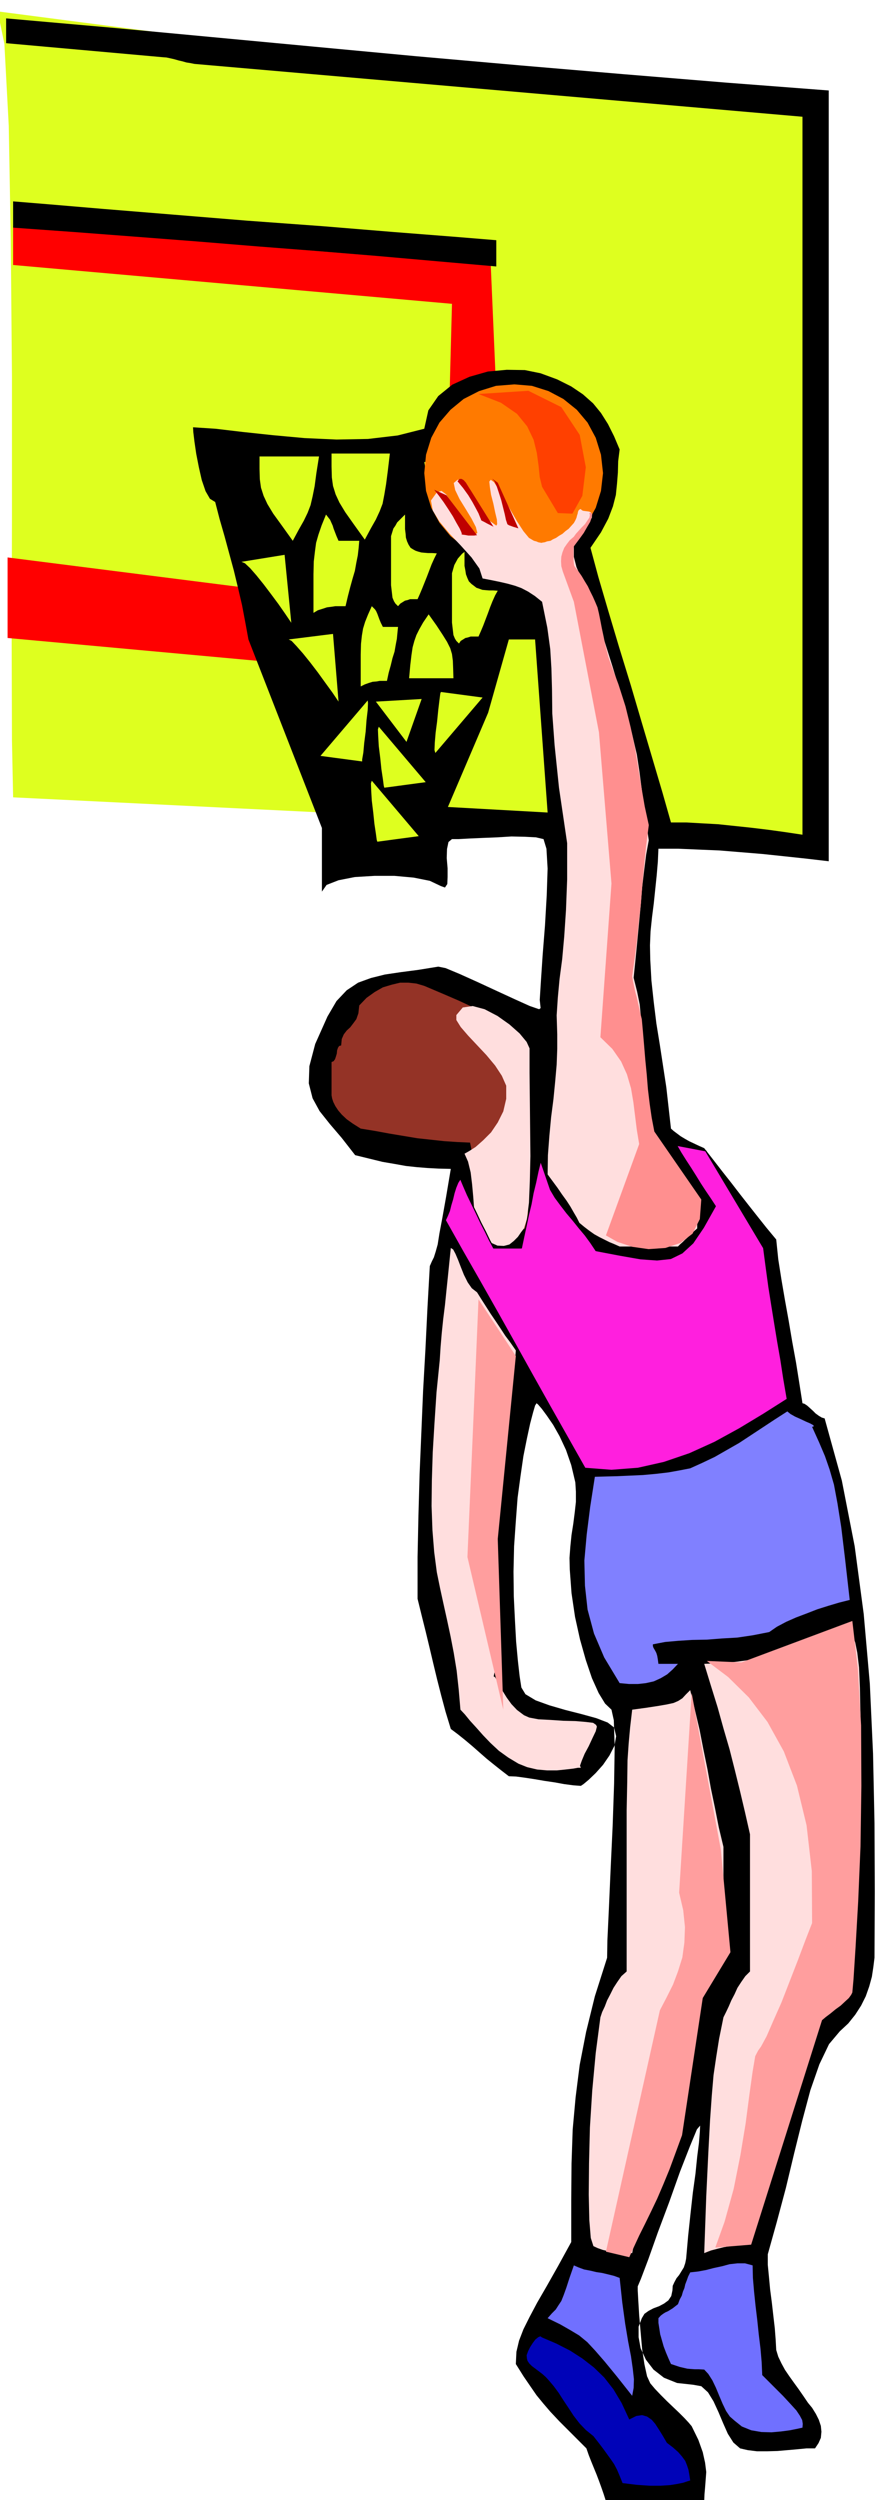 <svg xmlns="http://www.w3.org/2000/svg" fill-rule="evenodd" height="1384.079" preserveAspectRatio="none" stroke-linecap="round" viewBox="0 0 3035 8566" width="490.455"><style>.brush1{fill:#deff1f}.pen1{stroke:none}.brush3{fill:#000}.brush6{fill:#ffdede}.brush10{fill:#ff9e9e}</style><path class="pen1 brush1" d="m-8 39 2770 361v2465L45 2732l-4-195-1-339 1-434v-473l-4-463-7-397-15-281L-8 39z"/><path class="pen1" style="fill:red" d="m45 775 1638 133 62 1435L26 2186v-276l1496 190 28-1059L45 908V775z"/><path class="pen1 brush3" d="M1702 823v90l-205-18-204-18-207-17-206-16-208-17-208-16-210-16-209-15v-90l122 10 189 16 233 19 257 21 260 19 244 20 205 16 147 12z"/><path class="pen1 brush3" d="m667 219-15-3-13-2-14-4-13-3-14-4-13-3-14-3-13-1-537-48V63l352 31 353 33 352 33 353 33 352 31 353 30 353 29 353 27v2641l-77-9-75-8-76-8-73-6-74-6-71-3-70-3h-68l-2 45-4 47-5 48-5 48-6 47-5 48-2 48 1 49 4 72 8 74 9 73 12 74 11 72 11 72 8 71 8 71 9 8 12 9 12 9 15 9 14 8 17 8 17 8 18 8 32 41 31 40 30 38 30 39 29 37 30 38 31 39 34 41 7 68 11 70 12 70 13 72 12 71 13 71 11 69 11 70 7 2 9 6 9 8 11 10 9 9 11 8 10 6 10 3 59 213 44 225 31 232 21 239 11 240 5 238 1 234-1 227-4 32-5 33-9 33-12 34-16 32-20 31-24 30-29 27-37 44-33 69-31 89-28 105-28 113-28 117-31 116-31 111v36l4 41 4 43 6 46 5 44 5 43 3 39 2 36 7 23 11 23 12 22 15 22 15 21 16 22 16 23 17 25 14 17 13 21 10 20 7 21 2 20-2 21-8 18-12 18h-29l-31 3-34 3-35 3-36 1h-34l-32-4-26-6-23-20-19-30-16-36-16-38-17-37-19-31-23-21-28-5-55-6-45-18-36-28-26-34-18-39-7-38v-36l11-29 9-15 14-10 17-9 19-7 17-9 15-11 10-15 4-19 1-16 6-13 7-13 9-11 8-13 8-13 5-15 3-15 7-79 8-75 8-72 9-65 6-59 6-47 3-37 1-22-11 13-24 58-34 87-37 104-39 104-33 93-25 66-11 26v14l2 36 3 49 5 58 5 57 8 53 9 41 11 24 16 19 20 21 21 21 22 21 20 19 18 18 14 15 11 13 23 47 15 42 8 36 4 32-2 27-2 26-2 23-1 24h-337l-8-25-8-23-8-22-8-21-9-22-9-22-9-23-8-23-53-53-40-40-31-33-24-28-23-28-20-29-24-35-27-43 2-42 9-38 15-39 21-42 26-49 33-57 39-69 45-82v-142l1-127 4-117 10-110 14-111 22-113 30-122 42-132 1-60 5-106 6-136 7-149 5-146 2-126-3-91-8-36-22-21-22-36-23-51-21-62-20-71-17-77-12-81-6-81-1-40 3-40 4-39 6-38 5-39 4-36v-35l-2-32-14-59-18-52-22-47-22-39-22-32-17-23-13-15-5-4-5 8-7 24-10 38-11 51-12 60-10 69-10 74-6 80-6 86-2 87 1 85 4 82 4 73 6 65 6 53 6 39 14 23 35 21 47 17 55 16 55 14 51 14 39 15 22 17 7 30-6 33-17 33-22 32-25 28-24 23-18 15-9 6-27-2-30-4-33-6-34-5-35-6-33-5-30-4-25-1-26-20-24-19-26-21-24-21-25-22-25-21-25-20-24-18-18-59-15-56-14-55-13-54-13-55-13-54-14-56-14-57v-143l3-142 4-143 6-142 6-143 8-142 7-143 8-142 7-16 7-14 6-19 7-25 6-38 10-53 13-73 16-95-42-1-38-2-37-3-37-4-39-7-41-7-45-11-49-12-46-59-41-48-35-44-24-44-13-51 2-59 20-76 42-94 31-53 35-37 39-26 44-16 48-12 54-8 61-8 68-11 25 5 48 20 60 27 67 31 63 29 51 23 32 11 5-4-3-28 4-64 6-90 8-101 6-104 3-91-4-68-10-33-26-6-38-2-46-1-49 3-50 2-45 2-37 2h-23l-12 10-5 24-1 31 3 35v30l-1 24-8 12-14-5-38-18-55-11-66-6h-69l-67 4-56 11-41 16-16 23v-218l-252-646-11-60-11-58-14-60-14-58-16-59-16-59-17-59-15-58-18-11-15-26-13-38-10-44-9-46-6-41-4-33-1-17 77 5 93 11 103 11 109 10 110 5 108-2 102-12 91-23 14-63 34-49 48-39 59-27 63-18 65-6 62 1 54 11 57 21 48 24 40 27 35 31 27 33 24 38 21 42 19 45-5 40-1 39-3 38-4 39-10 39-16 42-25 47-36 53 27 100 34 116 37 124 40 130 38 129 37 125 34 115 29 102h52l54 3 55 3 57 6 57 6 58 7 58 8 60 9V400L667 219z"/><path class="pen1" style="fill:#0003b8" d="m2135 8508-10-25-9-21-10-19-11-16-13-18-13-18-16-21-18-23-26-21-22-23-20-26-17-26-18-27-16-25-17-23-16-19-11-12-11-10-13-10-12-9-12-9-9-9-6-9-2-8-1-11 5-14 7-14 9-14 9-12 10-8 7-3 6 4 49 21 47 24 42 27 40 31 35 34 32 41 28 47 26 56 24-12 20-3 17 5 16 11 12 14 13 20 13 21 14 24 21 16 18 16 13 15 11 15 6 15 5 15 3 17 3 20-10 3-15 5-20 4-25 4-32 2h-37l-44-3-49-6z"/><path class="pen1" d="m2752 8318-18 4-25 5-30 4-33 3-35-1-35-6-32-13-25-20-16-14-13-19-12-25-11-26-12-29-12-25-14-22-14-15-18-1h-14l-14-1-12-1-13-3-13-3-15-5-15-5-9-20-8-19-8-21-6-21-6-21-3-20-3-19v-16l8-9 8-6 8-5 9-4 8-5 8-5 9-7 9-7 6-16 7-13 4-14 5-12 3-13 5-13 5-14 7-14 27-3 27-5 27-7 28-6 26-7 27-3h26l26 7 1 43 4 47 5 48 6 50 5 48 6 49 4 46 2 45 39 39 33 33 25 27 20 22 12 18 8 15 2 13-1 13zm-584-109-53-67-41-50-33-38-27-29-28-23-30-18-35-20-43-21 15-17 13-13 9-14 10-15 8-20 9-25 11-34 15-43 16 7 19 7 21 4 21 5 20 3 21 5 20 5 19 7 9 84 10 73 10 60 10 52 6 42 4 36-1 30-5 27z" style="fill:#7070ff"/><path class="pen1 brush6" d="m2035 7696-9-28-5-61-2-88 1-107 3-122 8-127 12-129 16-122 6-18 9-19 8-21 11-21 11-22 13-20 14-20 18-16v-552l2-98 1-74 4-58 5-55 7-60 51-7 39-6 29-5 23-5 16-7 14-9 12-13 15-15 16 67 16 68 13 67 14 68 12 67 14 67 13 66 16 67v337l-9 16-9 20-9 21-9 24-12 24-12 25-14 25-16 26-9 59-9 61-8 63-8 63-8 62-8 62-8 60-8 59h-67l-11 51-10 51-12 49-12 50-13 47-12 48-11 44-9 45-17-1h-17l-17-1-16-1-17-4-17-4-17-6-15-7z"/><path class="pen1 brush6" d="m2415 7720 7-195 7-147 6-113 6-85 6-70 9-61 10-63 15-74 9-18 9-19 9-21 11-21 10-22 13-20 14-20 16-16v-470l-17-75-17-72-18-73-18-71-21-72-20-72-23-74-23-75 41-2 39-2 36-4 37-5 34-7 34-7 34-8 35-8 24-10 26-9 25-10 26-9 25-12 26-12 26-14 26-14 13 30 11 30 7 35 6 50 3 70 2 99v134l1 179-9 50-6 53-5 54-4 55-4 54-4 55-6 53-5 53-43 132-43 132-43 130-42 131-42 129-42 131-42 132-40 133-17 7-17 7-18 5-18 5-21 4-20 5-23 6-23 9zm-836-1862-6-70-7-64-10-61-11-57-12-56-12-54-12-55-11-54-9-69-6-75-3-83 1-88 3-96 6-100 7-106 11-109 3-47 4-47 5-48 6-48 5-49 5-48 5-49 5-49 8 5 8 15 9 21 10 26 10 25 13 26 14 20 18 14 15 24 16 25 16 25 17 25 16 24 17 26 18 24 18 26-4 51-10 61-13 68-15 75-16 78-13 83-11 84-4 85-2 97 2 92 5 85 5 77 4 65 3 54-2 38-5 24 5 3 7 12 8 16 12 21 13 21 16 22 19 20 24 18 18 8 32 6 40 2 44 3 42 1 36 3 25 3 10 7 3 6-4 16-11 23-13 28-14 26-10 24-6 17 3 7h-10l-17 3-26 3-29 3h-34l-34-3-34-8-30-12-35-21-32-23-29-27-25-26-24-27-21-23-18-22-15-16z"/><path class="pen1" style="fill:#8080ff" d="m2125 5767-53-88-35-82-22-82-9-82-2-86 8-89 12-95 16-103 35-1 41-1 44-2 45-2 44-4 43-5 39-7 36-7 42-19 42-20 42-24 42-24 41-27 41-27 41-27 42-27 11 9 16 9 18 8 19 9 14 6 11 6 2 4-6 2 24 53 20 47 16 46 15 52 12 64 13 82 13 108 16 141-36 9-37 11-38 12-36 14-37 14-34 15-32 17-26 18-56 11-54 8-53 3-51 4-51 1-47 3-45 4-42 8v6l2 6 3 5 4 7 3 6 3 10 2 12 2 15h67l-18 19-19 17-22 13-24 11-27 6-27 3h-31l-32-3z"/><path class="pen1" style="fill:#943326" d="m1655 4247-2-42-2-41-4-42-5-41-7-42-7-42-8-42-8-40-44-2-45-3-46-5-46-5-48-8-48-8-49-9-49-8-27-17-21-15-17-16-12-14-10-15-7-14-4-12-2-11v-114l7-3 5-7 3-9 3-10 1-11 3-9 4-6 7-2 2-22 7-16 10-13 12-11 10-13 11-15 7-20 3-27 25-26 28-20 28-16 30-9 29-7h29l27 3 27 8 66 28 51 22 41 19 34 17 30 16 32 20 37 23 47 31v82l2 82 3 80 4 81 3 80 3 81 2 81 2 84-17 6-17 7-18 4-18 5-21 3-20 5-23 5-23 7z"/><path class="pen1 brush1" d="m1878 2784-342-19 138-323 71-251h90l43 593zm-803-684v-132l1-44 4-34 4-30 8-28 11-32 15-37 7 9 7 9 4 9 5 11 3 10 5 13 5 13 7 16h71l-2 24-3 26-5 25-5 28-8 27-8 29-8 31-8 34h-35l-13 2-16 2-15 5-16 5-15 9zm290-23-9-9-5-8-5-12-2-17-3-26v-168l4-13 4-13 7-10 6-11 9-9 9-9 9-9v50l2 16 1 13 4 13 5 11 7 11 8 5 9 5 9 3 11 3 11 1 12 1h14l16 1-9 18-9 20-8 21-8 21-8 20-8 20-8 19-8 18h-26l-8 3-9 2-8 5-8 5-8 9zm181-266-18-27-14-27-14-27-11-27-11-28-8-29-9-31-6-32h110l-2 32-2 31-3 29-3 28-4 27-3 27-2 27v27zm-295 38-38-53-29-41-20-33-13-28-9-29-4-29-1-37v-45h200l-7 59-6 46-6 36-6 31-10 26-13 28-17 30-21 39z"/><path class="pen1" style="fill:#ff7a00" d="m1764 1317 60 5 57 18 51 27 46 37 37 44 28 52 18 58 7 63-7 61-18 58-28 51-37 46-46 36-51 28-57 17-60 7-63-7-58-17-53-28-45-36-38-46-28-51-18-58-6-61 6-63 18-58 28-52 38-44 45-37 53-27 58-18 63-5z"/><path class="pen1 brush6" d="m2125 4271-18-8-17-7-18-9-16-8-18-10-17-12-17-13-17-14-9-18-10-17-12-21-13-20-16-22-15-22-17-23-17-23 1-66 5-66 6-64 8-62 6-61 5-57 2-54v-50l-2-65 4-61 6-64 9-68 7-78 6-90 4-105v-124l-28-190-15-145-8-109-1-84-2-71-4-66-10-73-18-89-25-20-23-15-23-12-22-8-25-7-26-6-29-6-31-6-11-34-27-38-37-41-38-40-35-42-23-38-6-34 20-28 16-5 16 12 15 24 15 30 15 31 15 28 17 20 19 7 11-8-5-20-15-29-20-33-21-34-15-31-5-24 13-11h16l14 12 12 19 12 26 13 27 16 27 21 25 29 21 3-5-1-16-6-25-6-29-8-31-4-26-2-19 5-6 11 8 16 24 19 33 22 39 22 38 22 34 19 23 17 10 8 2 7 3 5 1 6 1 4-1 7-1 8-3 12-2 8-5 11-5 10-7 12-7 10-9 11-8 9-10 9-10 5-9 4-9 2-8 2-6 1-6 2-5 3-3 5-2 2 3 5 3 7 1 8 1 7 1 7 4 2 6v10l-6 11-8 13-11 13-10 14-11 13-8 13-6 11-2 11v36l9 35 14 32 17 31 15 27 13 27 8 24v21l57 180 40 132 26 95 17 73 9 59 8 62 9 73 15 100-9 49-7 55-7 59-5 63-6 63-6 63-6 61-6 58 12 48 9 44 4 44 5 53 3 65 6 85 8 111 14 143 29 20 24 17 18 14 16 16 14 16 16 22 17 26 23 36v99l-9 8-9 8-8 8-8 8-8 7-8 8-8 7-8 8h-200z"/><path class="pen1 brush6" d="m1593 3953 16-9 22-14 26-23 27-27 23-34 19-38 10-43v-45l-15-34-23-35-30-36-32-34-31-33-25-29-15-24v-17l22-26 34-5 41 11 44 23 41 29 35 31 24 29 10 22v84l1 93 1 97 1 95-2 86-3 74-7 56-10 32-10 13-11 16-14 14-15 12-19 5-22-1-27-12-29-23-13-21-7-31-4-38-3-41-4-44-5-41-9-37-12-27z"/><path class="pen1 brush1" d="m1004 1853-38-53-29-40-20-33-13-28-9-28-4-29-1-35v-43h204l-9 57-6 45-7 35-7 30-10 26-13 27-17 30-21 39zm233 499v-109l1-37 3-28 4-24 7-23 10-25 13-29 5 5 6 6 4 6 4 9 3 8 4 11 5 12 7 14h52l-2 20-2 21-4 21-4 23-7 22-6 25-7 25-6 28h-25l-11 2-13 1-13 4-14 5-14 7zm337-147-9-9-5-8-5-12-2-17-3-26v-169l4-14 4-14 6-11 6-11 7-8 8-9 8-6v48l3 16 2 13 5 13 5 11 9 9 8 6 9 7 9 3 11 4 11 1 12 1h14l16 1-9 16-9 20-8 20-8 22-8 21-8 21-8 19-8 18h-27l-9 3-9 2-8 5-8 5-6 9zm-104-100 27 38 21 32 15 24 11 22 6 20 3 23 1 26 1 34h-152l4-45 4-34 4-27 6-22 7-20 10-20 13-23 19-28zm-181 299 157-9-52 147-105-138zm-299-213 152-19 19 232-21-31-24-33-26-36-26-34-25-31-22-25-17-18-10-5z"/><path class="pen1 brush10" d="m2329 6485 14 60 6 58-2 53-7 51-15 48-17 45-22 44-23 44-185 827 80 19 15-33 19-41 20-40 21-43 21-44 21-49 21-51 21-57 22-60 71-470 95-157-33-352-100-536-43 684z"/><path class="pen1 brush10" d="m2424 5691 73 55 71 70 64 84 56 101 45 117 33 136 18 157 1 178-23 59-26 69-28 72-28 72-28 63-23 53-19 35-10 14-10 19-9 53-11 79-13 99-18 109-23 115-31 112-37 103 5-14 123-10 243-769 13-11 16-12 17-14 18-13 15-14 13-12 8-11 4-8 4-45 7-109 9-157 8-189 3-208-1-207-11-194-19-164-380 142-119-5zm-783-1239-19 446-19 437 123 523-19-585 62-627-128-194z"/><path class="pen1" style="fill:#ff8f8f" d="m1968 2062-38-104-5-18-1-17 1-16 4-15 6-15 9-13 10-13 14-12 7-10 10-11 10-11 11-11 8-12 7-10 2-9-2-7 7-1 3 5-2 11-5 15-10 17-12 21-16 22-18 24-1 9v41l1 9 1 7 4 6 11 14 11 16 10 17 11 18 8 17 9 18 8 18 8 19 5 21 5 25 5 26 6 28 5 25 6 24 5 20 6 17 29 78 24 75 18 73 15 71 11 68 11 67 11 64 14 64-9 70-7 68-6 66-5 64-7 61-6 62-8 63-9 64 3 18 4 19 4 18 5 18 4 18 4 18 4 18 5 20 4 44 4 47 4 48 5 51 4 50 6 50 7 48 9 47 161 233-5 67-25 50-42 32-51 17-58 4-56-8-51-17-39-22 114-313-8-48-6-48-6-48-8-47-14-48-20-44-30-43-41-40 38-527-43-518-86-447z"/><path class="pen1" d="m1489 1678 15 19 17 23 16 24 16 25 12 22 11 19 6 13 2 7-2 1 5 1 8 1 11 2h20l7-1h3l-105-137-42-19zm80-29 19 23 18 25 14 23 12 22 9 17 6 15 3 7v1h-1l5 3 8 4 9 5 8 4 8 4 4 2 2 2-95-152-8-9-7-4h-7l-7 8zm119-9 8 10 8 18 7 21 8 25 6 24 6 24 4 19 5 15 1 1 5 3 6 2 8 3 7 2 6 2 4 1 1 1-71-157-19-14z" style="fill:#bf0000"/><path class="pen1" style="fill:#ff4000" d="m1641 1350 171-11 113 56 63 95 21 111-12 98-34 61-50-2-54-90-8-33-4-39-6-44-11-45-22-46-35-43-55-38-77-30z"/><path class="pen1 brush1" d="m1294 2884-2-6-3-22-5-33-4-39-5-41-2-34-1-25 3-9 161 190-142 19zm24-185-2-7-3-23-5-33-4-39-5-40-2-34-1-24 3-9 161 190-142 19zm194-328-2 5-3 23-4 33-4 40-5 38-3 35-1 25 3 10 162-190-143-19zm-270 238v-7l4-23 3-33 5-39 3-40 4-34 1-24-1-9-162 190 143 19zm-414-684 148-24 23 233-21-31-23-33-26-35-25-33-25-31-21-24-18-17-12-5z"/><path style="stroke:#000;stroke-width:4;stroke-linejoin:round;fill:#ff1fde" d="m1527 4181 59 105 60 105 60 106 60 107 59 106 60 107 60 106 61 108 91 7 91-7 89-20 88-30 86-39 84-46 83-50 82-52-12-70-10-65-11-63-10-61-10-62-10-63-9-66-9-68-199-333-100-19 15 26 17 27 17 26 17 27 16 26 17 26 17 25 17 26-41 73-36 53-37 34-39 19-47 5-56-4-69-12-84-16-18-27-19-26-21-25-20-25-22-26-20-26-20-27-16-27-34-99-9 36-8 38-9 37-7 38-9 37-8 38-8 37-8 38h-95l-14-26-14-29-16-31-15-32-16-33-15-31-13-30-11-26-9 14-7 17-6 19-5 21-6 20-5 20-7 17-7 15z"/></svg>

